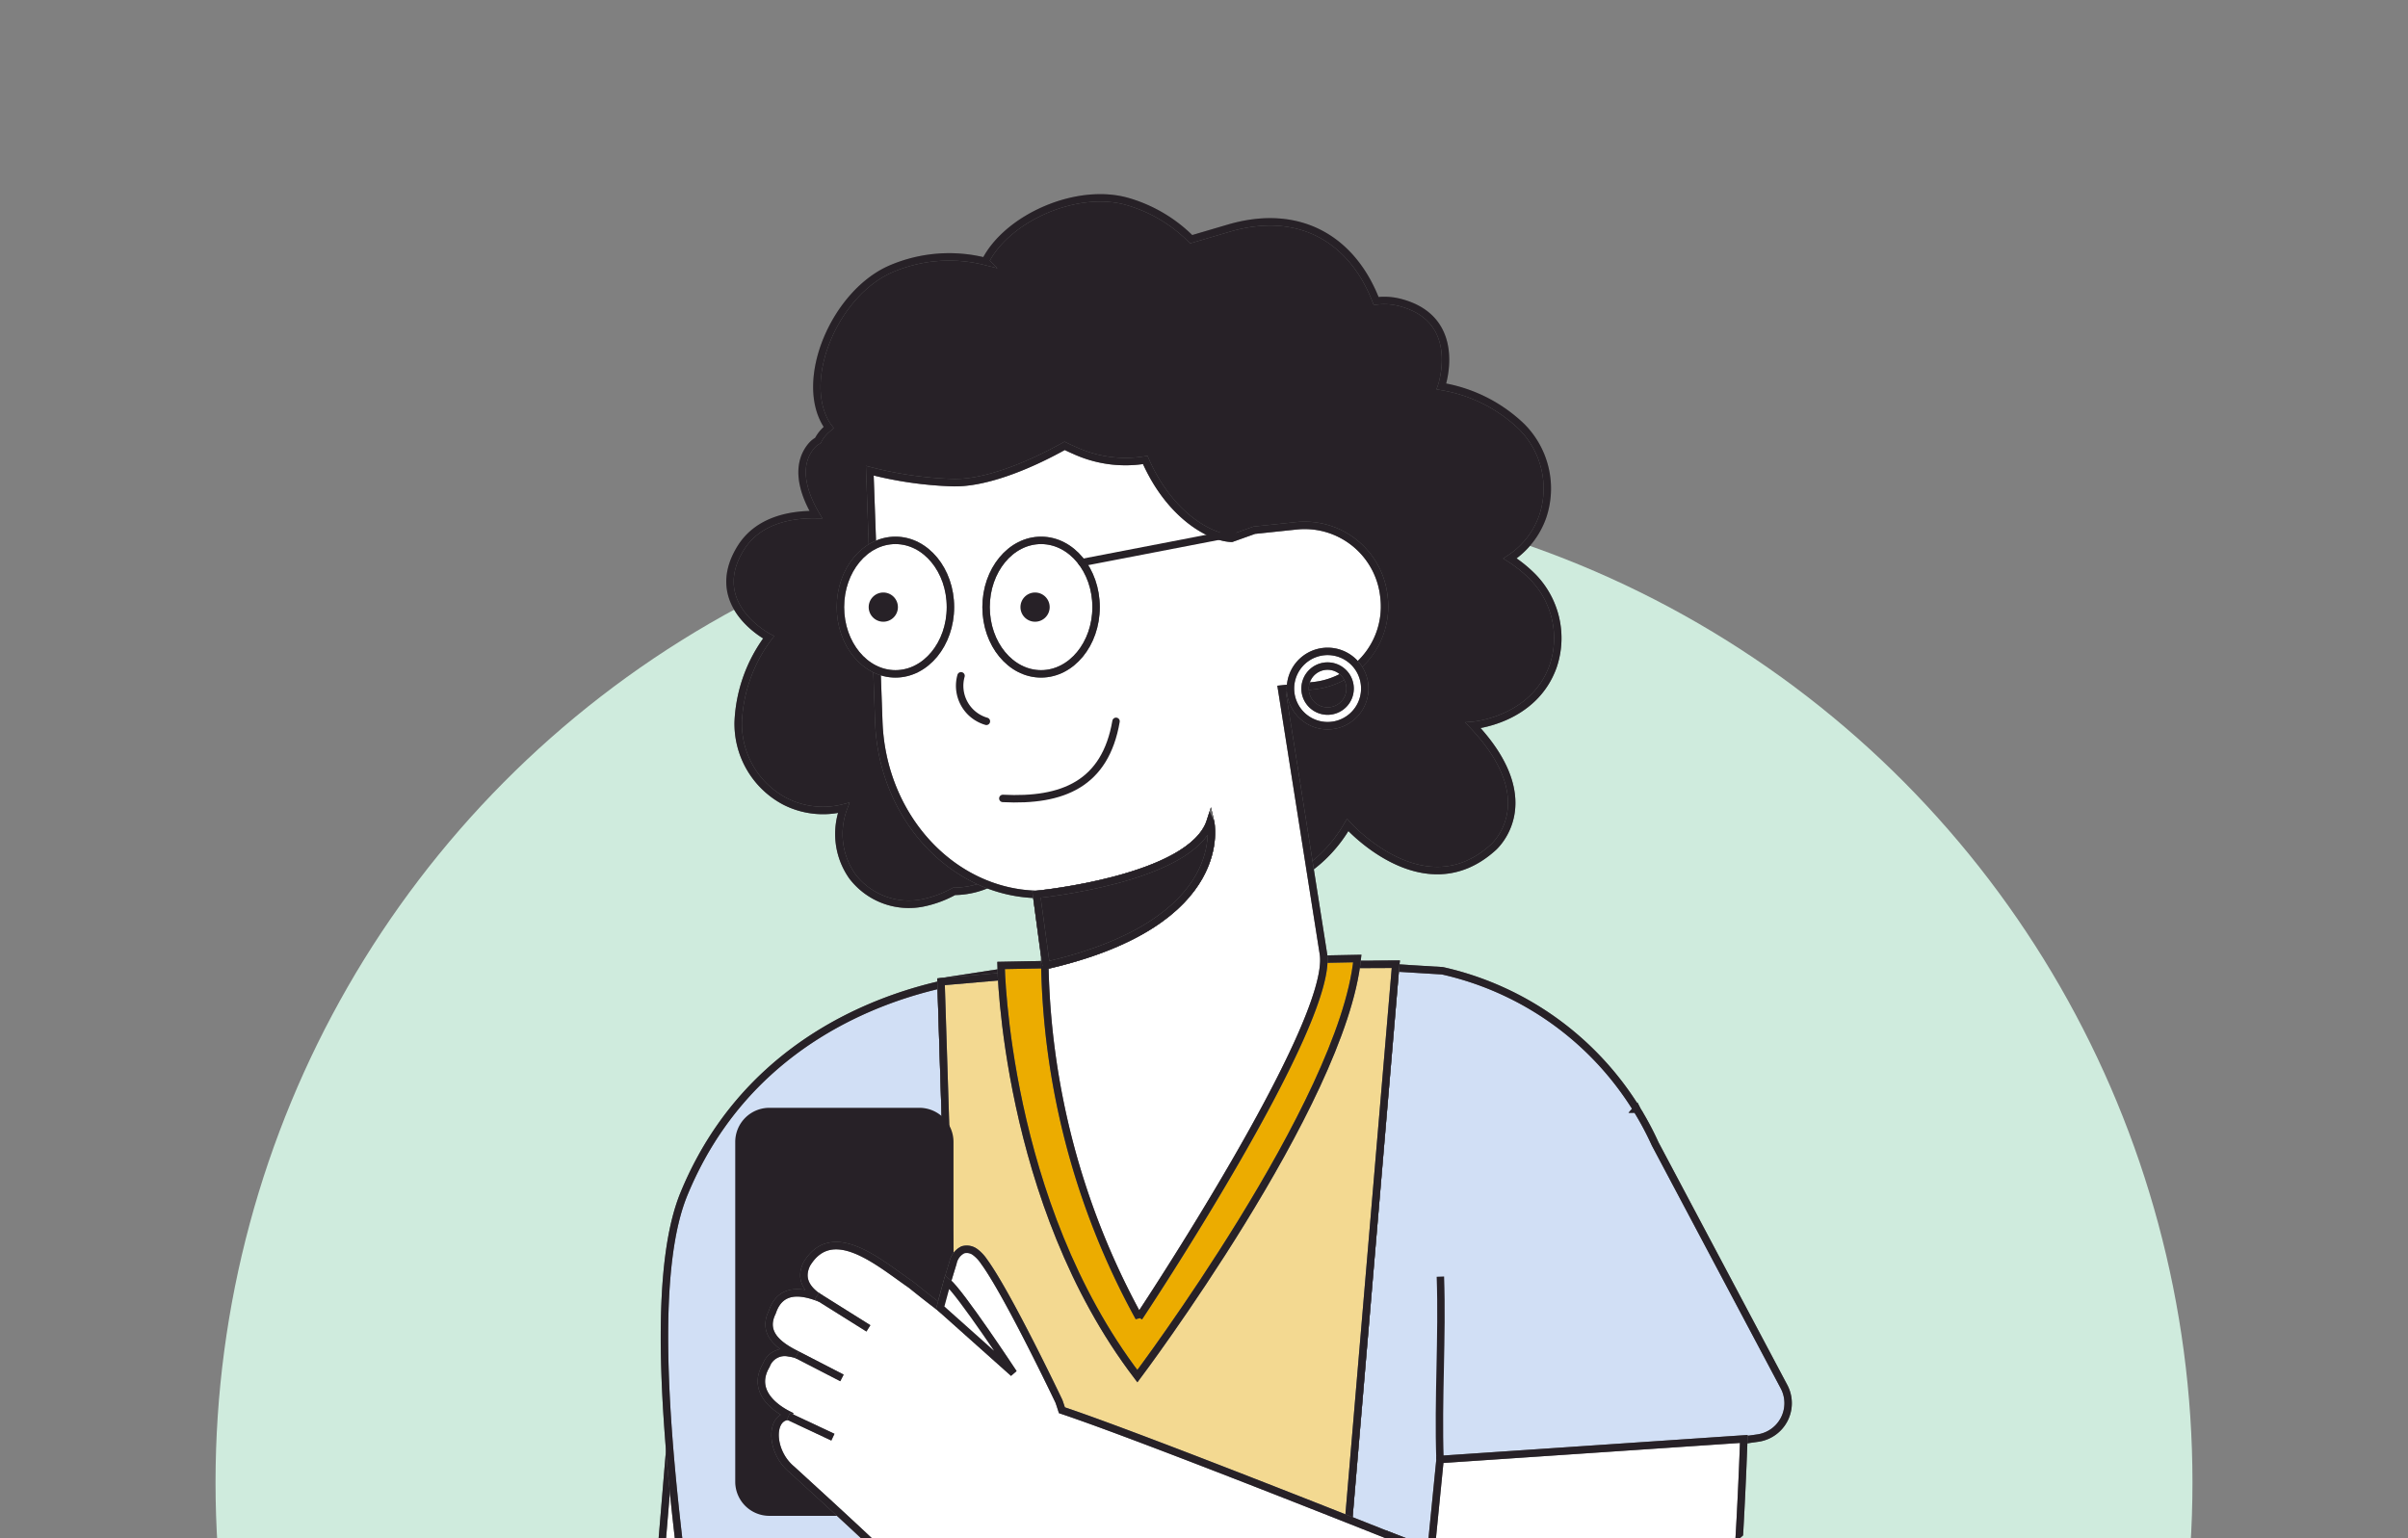 <svg xmlns="http://www.w3.org/2000/svg" xmlns:xlink="http://www.w3.org/1999/xlink" width="324" height="207" viewBox="0 0 324 207">
  <rect x="0" y="0" width="324" height="207" fill="#808080" stroke="none"/>
  <defs>
    <clipPath id="clip-path">
      <rect id="Rectangle_16921" data-name="Rectangle 16921" width="324" height="207" rx="20" transform="translate(1032 1463)" fill="#e6f5ee" stroke="rgba(0,0,0,0)" stroke-width="1"/>
    </clipPath>
    <clipPath id="clip-path-2">
      <path id="Path_62240" data-name="Path 62240" d="M1,120.028A119.028,119.028,0,1,0,120.028,1,119.028,119.028,0,0,0,1,120.028" transform="translate(-1 -1)" fill="none" stroke="#707070" stroke-width="1"/>
    </clipPath>
  </defs>
  <g id="Mask_Group_1295" data-name="Mask Group 1295" transform="translate(-1032 -1463)" clip-path="url(#clip-path)">
    <g id="Group_43805" data-name="Group 43805" transform="translate(1068 1461.378)">
      <ellipse id="Ellipse_13955" data-name="Ellipse 13955" cx="133" cy="133.5" rx="133" ry="133.5" transform="translate(-7 67.622)" fill="#cfebdd"/>
      <g id="Group_43804" data-name="Group 43804" transform="translate(0.34 0.34)">
        <g id="Group_43803" data-name="Group 43803" clip-path="url(#clip-path-2)">
          <path id="Path_62206" data-name="Path 62206" d="M146.071,541.6l-6.9,82.782-1.547,13.913h16.884Z" transform="translate(-91.231 -358.014)" fill="#fff" stroke="#707070" stroke-width="1"/>
          <path id="Path_62207" data-name="Path 62207" d="M146.071,541.6l-6.9,82.782-1.547,13.913h16.884Z" transform="translate(-91.231 -358.014)" fill="none" stroke="#272127" stroke-width="1"/>
          <path id="Path_62208" data-name="Path 62208" d="M307.877,443.08l-17.338-32.671a41.505,41.505,0,0,0-2.386-4.5l-.1-.195-.012.014a41.343,41.343,0,0,0-25.547-18.483q-.308-.073-.59-.134l-19.77-1.212-17.014,10.1L206,386.935l-4.751,1.222,0-.239s-29.926,1.373-41.386,29.222c-7.568,18.392,3.588,70.971,4.142,85.1l-4.981,33.226h132.7s.967-47.57,1.741-56.657l.861-27.4L304.353,450a4.742,4.742,0,0,0,3.524-6.918" transform="translate(-104.176 -255.193)" fill="#d1dff5" stroke="#707070" stroke-width="1"/>
          <path id="Path_62209" data-name="Path 62209" d="M307.877,443.08l-17.338-32.671a41.505,41.505,0,0,0-2.386-4.5l-.1-.195-.012.014a41.343,41.343,0,0,0-25.547-18.483q-.308-.073-.59-.134l-19.77-1.212-17.014,10.1L206,386.935l-4.751,1.222,0-.239s-29.926,1.373-41.386,29.222c-7.568,18.392,3.588,70.971,4.142,85.1l-4.981,33.226h132.7s.967-47.57,1.741-56.657l.861-27.4L304.353,450A4.742,4.742,0,0,0,307.877,443.08Z" transform="translate(-104.176 -255.193)" fill="none" stroke="#272127" stroke-width="1"/>
          <path id="Path_62210" data-name="Path 62210" d="M266.83,389.242,274.91,388l53.11-1.112L315.369,536.122H271.49Z" transform="translate(-176.556 -255.844)" fill="#fff" stroke="#707070" stroke-width="1"/>
          <path id="Path_62211" data-name="Path 62211" d="M266.83,389.242,274.91,388l53.11-1.112L315.369,536.122H271.49Z" transform="translate(-176.556 -255.844)" fill="none" stroke="#272127" stroke-width="1"/>
          <path id="Path_62212" data-name="Path 62212" d="M266.83,389.242l25.1-2.193,36.089-.16L315.369,536.122H271.49Z" transform="translate(-176.556 -255.844)" fill="#f3d991" stroke="#707070" stroke-width="1"/>
          <path id="Path_62213" data-name="Path 62213" d="M266.83,389.242l25.1-2.193,36.089-.16L315.369,536.122H271.49Z" transform="translate(-176.556 -255.844)" fill="none" stroke="#272127" stroke-width="1"/>
          <path id="Path_62214" data-name="Path 62214" d="M290.623,385.542s.477,31.843,18.341,55.267c0,0,27.616-36.729,29.592-56.2Z" transform="translate(-192.269 -254.337)" fill="#ecac00" stroke="#707070" stroke-width="1"/>
          <path id="Path_62215" data-name="Path 62215" d="M290.623,385.542s.477,31.843,18.341,55.267c0,0,27.616-36.729,29.592-56.2Z" transform="translate(-192.269 -254.337)" fill="none" stroke="#272127" stroke-width="1"/>
          <path id="Path_62216" data-name="Path 62216" d="M291.106,134.047a17.81,17.81,0,0,0-2.935-2.342,11.182,11.182,0,0,0,4.4-5.629,11.792,11.792,0,0,0-2.876-12.158,20.346,20.346,0,0,0-10.748-5.362s3.145-9.04-5.577-11.3a8.45,8.45,0,0,0-3.207-.2c-3.242-8.4-10.393-12.5-19.669-9.847l-5.22,1.535a19.866,19.866,0,0,0-8.378-5.019c-6.891-2.1-16.393,2.147-19.33,8a19.881,19.881,0,0,0-12.471.917c-7.722,3.161-12.792,15.135-8.777,21.2.058.088.126.165.188.249-.191.161-.384.319-.561.5a4.939,4.939,0,0,0-.89,1.237,3.224,3.224,0,0,0-.912.754c-1.733,2.09-1.711,5.224.63,9.227-3.121-.051-7.7.612-10.106,4.481-4.761,7.65,3.75,12.028,3.75,12.028a20.344,20.344,0,0,0-4.087,11.295,11.792,11.792,0,0,0,6.3,10.789,11.289,11.289,0,0,0,7.882.874,9.9,9.9,0,0,0,1.157,9.194,9.568,9.568,0,0,0,9.477,3.595,14.836,14.836,0,0,0,4.232-1.559h.011a11.516,11.516,0,0,0,5.835-1.644c1.818,1.445,5,2.926,8.539-.192,4.46-3.933,1.533-11.251,1.533-11.251s6.689,4,9.516.123a6.663,6.663,0,0,0,1.163-4.852c.219-.174.441-.344.645-.533,1.71,20.2,14.559,21.226,22.434,13.625a19.071,19.071,0,0,0,3.279-4.209s10.184,11.435,19.508,3.087c0,0,7.243-6.031-2.638-16.492,0,0,8.178-.647,10.777-7.968a11.792,11.792,0,0,0-2.876-12.158" transform="translate(-121.339 -55.272)" fill="#272127" stroke="#707070" stroke-width="1"/>
          <path id="Path_62217" data-name="Path 62217" d="M291.106,134.047a17.81,17.81,0,0,0-2.935-2.342,11.182,11.182,0,0,0,4.4-5.629,11.792,11.792,0,0,0-2.876-12.158,20.346,20.346,0,0,0-10.748-5.362s3.145-9.04-5.577-11.3a8.45,8.45,0,0,0-3.207-.2c-3.242-8.4-10.393-12.5-19.669-9.847l-5.22,1.535a19.866,19.866,0,0,0-8.378-5.019c-6.891-2.1-16.393,2.147-19.33,8a19.881,19.881,0,0,0-12.471.917c-7.722,3.161-12.792,15.135-8.777,21.2.058.088.126.165.188.249-.191.161-.384.319-.561.5a4.939,4.939,0,0,0-.89,1.237,3.224,3.224,0,0,0-.912.754c-1.733,2.09-1.711,5.224.63,9.227-3.121-.051-7.7.612-10.106,4.481-4.761,7.65,3.75,12.028,3.75,12.028a20.344,20.344,0,0,0-4.087,11.295,11.792,11.792,0,0,0,6.3,10.789,11.289,11.289,0,0,0,7.882.874,9.9,9.9,0,0,0,1.157,9.194,9.568,9.568,0,0,0,9.477,3.595,14.836,14.836,0,0,0,4.232-1.559h.011a11.516,11.516,0,0,0,5.835-1.644c1.818,1.445,5,2.926,8.539-.192,4.46-3.933,1.533-11.251,1.533-11.251s6.689,4,9.516.123a6.663,6.663,0,0,0,1.163-4.852c.219-.174.441-.344.645-.533,1.71,20.2,14.559,21.226,22.434,13.625a19.071,19.071,0,0,0,3.279-4.209s10.184,11.435,19.508,3.087c0,0,7.243-6.031-2.638-16.492,0,0,8.178-.647,10.777-7.968A11.792,11.792,0,0,0,291.106,134.047Z" transform="translate(-121.339 -55.272)" fill="none" stroke="#272127" stroke-width="1"/>
          <path id="Path_62218" data-name="Path 62218" d="M304.219,211.151a10.1,10.1,0,0,1-1.593,1.161,10.6,10.6,0,0,1-4.337,1.443l-1.1.115-1.979.2-1.188.123,5.637,35.733c1.273,9.587-24.834,48.835-24.834,48.835a102.38,102.38,0,0,1-12.678-48.542l-1.111-8.384,1.308,9.556c25.355-5.826,22.1-19.421,22.1-19.421-2.5,7.859-23.407,9.865-23.407,9.865-11.377-.312-20.756-10.443-21.215-23.241l-1.211-33.777a50.988,50.988,0,0,0,10.968,1.6c4.321.189,10.224-2.134,15.251-4.946.6.3,1.238.586,1.925.876a16.4,16.4,0,0,0,8.916,1.026c3.306,7.516,8.758,10.448,11.62,10.544l3.044-1.088,5.71-.6a10.724,10.724,0,0,1,11.744,9.525l.027.243a10.7,10.7,0,0,1-3.6,9.14" transform="translate(-157.919 -120.192)" fill="#fff" stroke="#707070" stroke-width="1"/>
          <path id="Path_62219" data-name="Path 62219" d="M304.219,211.151a10.1,10.1,0,0,1-1.593,1.161,10.6,10.6,0,0,1-4.337,1.443l-1.1.115-1.979.2-1.188.123,5.637,35.733c1.273,9.587-24.834,48.835-24.834,48.835a102.38,102.38,0,0,1-12.678-48.542l-1.111-8.384,1.308,9.556c25.355-5.826,22.1-19.421,22.1-19.421-2.5,7.859-23.407,9.865-23.407,9.865-11.377-.312-20.756-10.443-21.215-23.241l-1.211-33.777a50.988,50.988,0,0,0,10.968,1.6c4.321.189,10.224-2.134,15.251-4.946.6.3,1.238.586,1.925.876a16.4,16.4,0,0,0,8.916,1.026c3.306,7.516,8.758,10.448,11.62,10.544l3.044-1.088,5.71-.6a10.724,10.724,0,0,1,11.744,9.525l.027.243A10.7,10.7,0,0,1,304.219,211.151Z" transform="translate(-157.919 -120.192)" fill="none" stroke="#272127" stroke-width="1"/>
          <path id="Path_62220" data-name="Path 62220" d="M305.957,349.594l-1.308-9.557s20.907-2.006,23.407-9.865c0,0,3.256,13.6-22.1,19.421" transform="translate(-201.532 -218.388)" fill="#272127" stroke="#707070" stroke-width="1"/>
          <path id="Path_62221" data-name="Path 62221" d="M305.957,349.594l-1.308-9.557s20.907-2.006,23.407-9.865C328.056,330.173,331.312,343.769,305.957,349.594Z" transform="translate(-201.532 -218.388)" fill="none" stroke="#272127" stroke-width="1"/>
          <path id="Path_62222" data-name="Path 62222" d="M410.281,272.912a5,5,0,1,1,1-.1,5.005,5.005,0,0,1-1,.1m0-8.023a3.064,3.064,0,0,0-.6.06,3.029,3.029,0,1,0,.6-.06" transform="translate(-267.992 -173.973)" fill="#fff" stroke="#707070" stroke-width="1"/>
          <path id="Path_62223" data-name="Path 62223" d="M410.281,272.912a5,5,0,1,1,1-.1A5.005,5.005,0,0,1,410.281,272.912Zm0-8.023a3.064,3.064,0,0,0-.6.06,3.029,3.029,0,1,0,.6-.06Z" transform="translate(-267.992 -173.973)" fill="none" stroke="#272127" stroke-width="1"/>
          <path id="Path_62224" data-name="Path 62224" d="M210.08,498.682H189.894a4.59,4.59,0,0,1-4.59-4.59V448.364a4.59,4.59,0,0,1,4.59-4.59H210.08a4.59,4.59,0,0,1,4.59,4.59v45.728a4.59,4.59,0,0,1-4.59,4.59" transform="translate(-122.716 -293.411)" fill="#272127"/>
          <line id="Line_1888" data-name="Line 1888" x2="18.518" y2="7.131" transform="translate(149.953 207.686)" fill="#fff" stroke="#707070" stroke-width="1"/>
          <line id="Line_1889" data-name="Line 1889" x2="18.518" y2="7.131" transform="translate(149.953 207.686)" fill="none" stroke="#272127" stroke-width="1"/>
          <path id="Path_62225" data-name="Path 62225" d="M203.365,539.368c.416.185.8.363,1.114.539-.333-.145-.71-.334-1.114-.539" transform="translate(-134.643 -356.542)" fill="#fff" stroke="#707070" stroke-width="1"/>
          <path id="Path_62226" data-name="Path 62226" d="M203.365,539.368c.416.185.8.363,1.114.539C204.145,539.762,203.768,539.573,203.365,539.368Z" transform="translate(-134.643 -356.542)" fill="none" stroke="#272127" stroke-width="1"/>
          <path id="Path_62227" data-name="Path 62227" d="M203.365,539.368c.378.192.728.366,1.045.507l.01,0c-.307-.166-.663-.334-1.055-.509" transform="translate(-134.643 -356.542)" fill="#fff" stroke="#707070" stroke-width="1"/>
          <path id="Path_62228" data-name="Path 62228" d="M203.365,539.368c.378.192.728.366,1.045.507l.01,0C204.113,539.71,203.757,539.542,203.365,539.368Z" transform="translate(-134.643 -356.542)" fill="none" stroke="#272127" stroke-width="1"/>
          <path id="Path_62229" data-name="Path 62229" d="M286.967,527.174l-1.24,12.482s-37.885-15.171-49.639-19.108c-.128-.4-.259-.805-.4-1.2,0,0-6.857-14.415-10.08-18.813a5.152,5.152,0,0,0-1.193-1.273,1.892,1.892,0,0,0-1.663-.3,2.514,2.514,0,0,0-1.319,1.758c-.695,2.257-1.284,4.226-1.715,6.029-1.635-1.253-2.077-1.6-3.961-3.108-4.2-2.882-10.543-8.486-13.993-2.771-1.028,2.086.144,3.551,1.759,4.591-2.55-1.018-5.341-1.349-6.406,1.9-1.384,2.793.819,4.477,3.32,5.709a6.278,6.278,0,0,0-1.111-.249l.059.03-.068-.032a2.629,2.629,0,0,0-3,1.671c-1.914,3.22.663,5.613,3.431,6.892-2.969-.421-3.032,4.623-.007,7.124,4.063,3.723,8.105,7.4,12.1,11.2,2.818,2.687,5.74,4.935,9.582,5.72l3.052.657c6.741,5.6,54.915,33.806,61.414,36.625a27.365,27.365,0,0,0,37.481-18.539c.964-3.873,1.782-7.384,2.292-10.009,1.442-7.424,2.178-29.746,2.178-29.746Z" transform="translate(-129.547 -329.489)" fill="#fff" stroke="#707070" stroke-width="1"/>
          <path id="Path_62230" data-name="Path 62230" d="M286.967,527.174l-1.24,12.482s-37.885-15.171-49.639-19.108c-.128-.4-.259-.805-.4-1.2,0,0-6.857-14.415-10.08-18.813a5.152,5.152,0,0,0-1.193-1.273,1.892,1.892,0,0,0-1.663-.3,2.514,2.514,0,0,0-1.319,1.758c-.695,2.257-1.284,4.226-1.715,6.029-1.635-1.253-2.077-1.6-3.961-3.108-4.2-2.882-10.543-8.486-13.993-2.771-1.028,2.086.144,3.551,1.759,4.591-2.55-1.018-5.341-1.349-6.406,1.9-1.384,2.793.819,4.477,3.32,5.709a6.278,6.278,0,0,0-1.111-.249l.059.03-.068-.032a2.629,2.629,0,0,0-3,1.671c-1.914,3.22.663,5.613,3.431,6.892-2.969-.421-3.032,4.623-.007,7.124,4.063,3.723,8.105,7.4,12.1,11.2,2.818,2.687,5.74,4.935,9.582,5.72l3.052.657c6.741,5.6,54.915,33.806,61.414,36.625a27.365,27.365,0,0,0,37.481-18.539c.964-3.873,1.782-7.384,2.292-10.009,1.442-7.424,2.178-29.746,2.178-29.746Z" transform="translate(-129.547 -329.489)" fill="none" stroke="#272127" stroke-width="1"/>
          <path id="Path_62231" data-name="Path 62231" d="M266.518,516.235l9.859,8.8s-7.244-11-8.917-12.273Z" transform="translate(-176.35 -338.971)" fill="#fff" stroke="#707070" stroke-width="1"/>
          <path id="Path_62232" data-name="Path 62232" d="M266.518,516.235l9.859,8.8s-7.244-11-8.917-12.273Z" transform="translate(-176.35 -338.971)" fill="#fff" stroke="#272127" stroke-width="1"/>
          <line id="Line_1890" data-name="Line 1890" x1="6.935" y1="4.348" transform="translate(73.569 175.693)" fill="#fff" stroke="#707070" stroke-width="1"/>
          <line id="Line_1891" data-name="Line 1891" x1="6.935" y1="4.348" transform="translate(73.569 175.693)" fill="none" stroke="#272127" stroke-width="1"/>
          <line id="Line_1892" data-name="Line 1892" x1="6.06" y1="3.126" transform="translate(70.888 183.583)" fill="#fff" stroke="#707070" stroke-width="1"/>
          <line id="Line_1893" data-name="Line 1893" x1="6.06" y1="3.126" transform="translate(70.888 183.583)" fill="none" stroke="#272127" stroke-width="1"/>
          <line id="Line_1894" data-name="Line 1894" x1="5.984" y1="2.807" transform="translate(69.744 191.877)" fill="#fff" stroke="#707070" stroke-width="1"/>
          <line id="Line_1895" data-name="Line 1895" x1="5.984" y1="2.807" transform="translate(69.744 191.877)" fill="none" stroke="#272127" stroke-width="1"/>
          <path id="Path_62233" data-name="Path 62233" d="M241.785,227.889c0,4.961-3.313,8.983-7.4,8.983s-7.4-4.022-7.4-8.983,3.313-8.983,7.4-8.983,7.4,4.022,7.4,8.983" transform="translate(-150.241 -144.907)" fill="#fff" stroke="#707070" stroke-width="1"/>
          <ellipse id="Ellipse_13956" data-name="Ellipse 13956" cx="7.401" cy="8.983" rx="7.401" ry="8.983" transform="translate(76.742 73.999)" fill="none" stroke="#272127" stroke-linecap="round" stroke-linejoin="round" stroke-width="1"/>
          <path id="Path_62234" data-name="Path 62234" d="M299.487,227.889c0,4.961-3.313,8.983-7.4,8.983s-7.4-4.022-7.4-8.983,3.313-8.983,7.4-8.983,7.4,4.022,7.4,8.983" transform="translate(-188.348 -144.907)" fill="#fff" stroke="#707070" stroke-width="1"/>
          <ellipse id="Ellipse_13957" data-name="Ellipse 13957" cx="7.401" cy="8.983" rx="7.401" ry="8.983" transform="translate(96.337 73.999)" fill="none" stroke="#272127" stroke-linecap="round" stroke-linejoin="round" stroke-width="1"/>
          <line id="Line_1896" data-name="Line 1896" y1="3.909" x2="20.252" transform="translate(109.238 73.078)" fill="none" stroke="#272127" stroke-linecap="round" stroke-linejoin="round" stroke-width="1"/>
          <path id="Path_62235" data-name="Path 62235" d="M242.112,241.538a1.965,1.965,0,1,1-1.965-1.965,1.965,1.965,0,0,1,1.965,1.965" transform="translate(-157.637 -158.555)" fill="#272127"/>
          <path id="Path_62236" data-name="Path 62236" d="M302.244,241.538a1.965,1.965,0,1,1-1.965-1.965,1.965,1.965,0,0,1,1.965,1.965" transform="translate(-197.349 -158.555)" fill="#272127"/>
          <path id="Path_62237" data-name="Path 62237" d="M274.413,272.581a4.976,4.976,0,0,0,3.411,6.124" transform="translate(-181.445 -180.354)" fill="none" stroke="#272127" stroke-linecap="round" stroke-linejoin="round" stroke-width="1"/>
          <path id="Path_62238" data-name="Path 62238" d="M291.326,300.991c8.081.414,13.779-1.951,15.232-10.376" transform="translate(-192.733 -192.264)" fill="none" stroke="#272127" stroke-linecap="round" stroke-linejoin="round" stroke-width="1"/>
          <path id="Path_62239" data-name="Path 62239" d="M464.4,535.274c-.291-8.062.34-16.544.05-24.606" transform="translate(-306.984 -337.588)" fill="none" stroke="#272127" stroke-width="1"/>
        </g>
      </g>
    </g>
  </g>
</svg>
